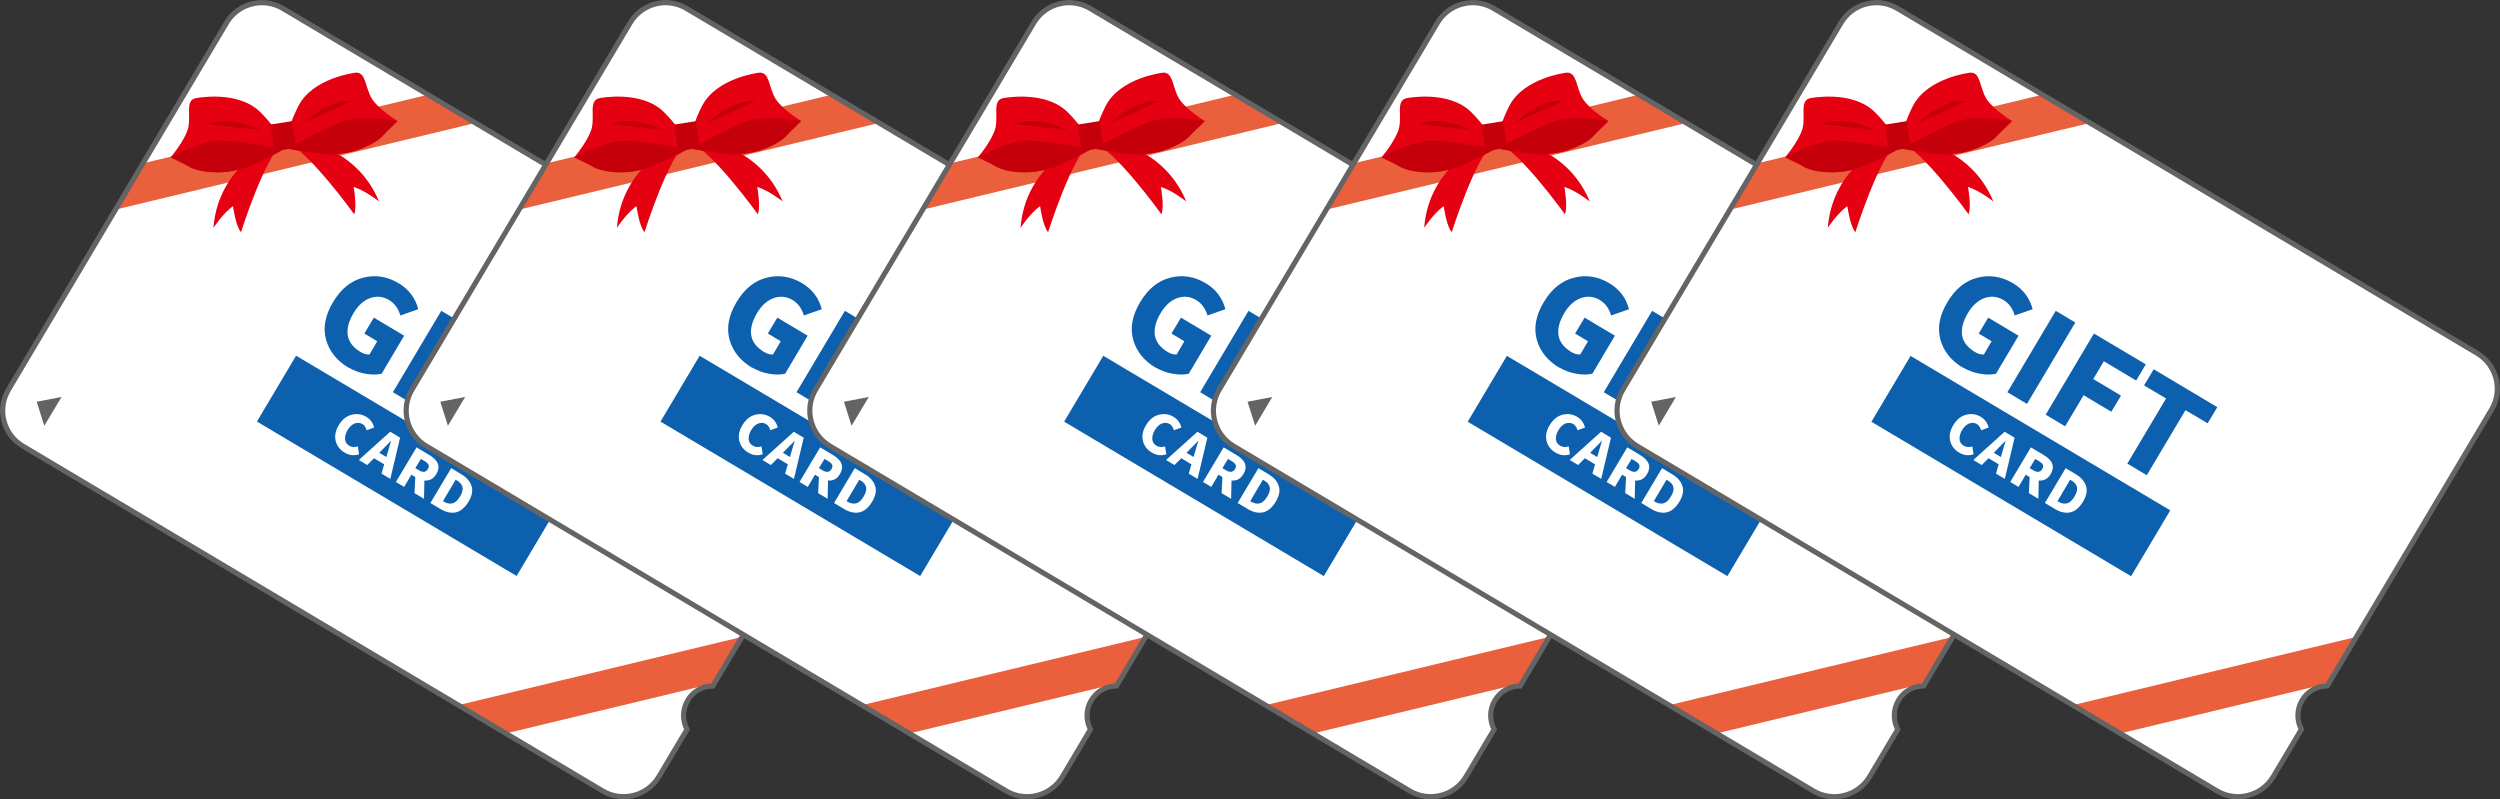 <?xml version="1.0" encoding="UTF-8"?><svg id="_レイヤー_1" xmlns="http://www.w3.org/2000/svg" viewBox="0 0 184.02 58.82"><rect x="0" y="0" width="184.02" height="58.82" fill="#333333" stroke="none"/><defs><style>.cls-1{fill:#ea603c;}.cls-2{fill:#fff;}.cls-3{fill:#656464;}.cls-4{fill:#e50012;}.cls-5{fill:#c6000b;}.cls-6{fill:#0d60ad;}.cls-7{fill:none;stroke:#656464;stroke-width:.38px;}</style></defs><path class="cls-2" d="m50.62,51.55c.4-.68,1.12-1.06,1.85-1.06l12.1-20.34c.85-1.43.38-3.28-1.05-4.14L20.82.62c-1.43-.85-3.28-.38-4.14,1.05L.62,28.69c-.85,1.43-.38,3.28,1.05,4.14l42.69,25.39c1.43.85,3.28.38,4.14-1.05l2.07-3.48c-.34-.65-.35-1.46.05-2.13Z"/><polygon class="cls-1" points="8.5 15.43 35 9.05 31.51 6.97 10.53 12.02 8.5 15.43"/><polygon class="cls-3" points="2.7 29.57 3.26 31.34 4.53 29.22 2.7 29.57"/><path class="cls-6" d="m25.66,27.07c-.87-.52-1.42-1.21-1.66-2.07-.24-.86-.07-1.79.52-2.77s1.31-1.56,2.21-1.79c.9-.23,1.77-.09,2.6.4.76.45,1.24,1.09,1.46,1.92l-1.32.46c-.15-.52-.43-.89-.82-1.13-.45-.27-.92-.32-1.4-.15-.48.17-.89.54-1.23,1.11-.36.61-.5,1.16-.42,1.64.08.49.4.89.94,1.22.24.14.46.2.66.18l.57-.97-.95-.57.7-1.17,2.23,1.33-1.66,2.8c-.34.08-.74.08-1.18,0-.44-.07-.86-.23-1.26-.46Z"/><path class="cls-6" d="m28.92,28.87l3.56-5.99,1.44.86-3.56,5.99-1.44-.86Z"/><path class="cls-6" d="m31.73,30.54l3.56-5.99,3.82,2.27-.71,1.19-2.38-1.42-.78,1.31,2.04,1.22-.71,1.19-2.04-1.22-1.36,2.29-1.44-.86Z"/><path class="cls-6" d="m37.75,34.12l2.85-4.79-1.62-.96.71-1.19,4.68,2.79-.71,1.19-1.63-.97-2.85,4.79-1.44-.86Z"/><rect class="cls-6" x="27.09" y="23.17" width="5.64" height="22.24" transform="translate(-14.85 42.47) rotate(-59.26)"/><path class="cls-2" d="m25.36,33.31c-.34-.2-.56-.49-.65-.85-.09-.37-.02-.76.23-1.17s.55-.66.94-.76c.38-.1.74-.05,1.08.15.3.18.49.44.58.79l-.55.2c-.07-.22-.17-.38-.32-.46-.17-.1-.36-.11-.56-.04-.2.08-.37.23-.52.48s-.21.48-.19.69c.02.21.12.36.31.47s.39.12.63.05l.09.58c-.37.12-.72.08-1.05-.12Z"/><path class="cls-2" d="m28.08,34.86l.2-.68-.75-.45-.5.5-.62-.37,2.31-2.08.73.44-.72,3.03-.64-.38Zm-.16-1.53l.52.31.07-.25c.03-.1.08-.26.14-.48.07-.22.12-.37.14-.46h-.01c-.16.17-.39.4-.69.7l-.18.19Z"/><path class="cls-2" d="m31.2,36.71l-.69-.41.06-1.18-.29-.18-.53.9-.61-.36,1.52-2.55.94.56c.67.4.84.86.52,1.4-.21.36-.5.51-.88.48l-.03,1.35Zm-.22-2.93l-.41.68.27.16c.3.18.52.14.66-.1.07-.12.08-.22.04-.31-.04-.09-.14-.18-.29-.27l-.27-.16Z"/><path class="cls-2" d="m31.69,37.01l1.52-2.55.73.44c.41.24.66.53.77.88s.03.73-.23,1.16-.56.68-.91.77c-.35.08-.73,0-1.11-.22l-.77-.46Zm.91-.13l.08.05c.22.13.43.17.63.12s.38-.22.55-.5.23-.52.18-.71c-.05-.19-.19-.35-.42-.48l-.08-.05-.93,1.57Z"/><path class="cls-4" d="m20.38,10.42s-4.3,1.61-4.67,6.35c0,0,.71-1.08,1.44-1.6,0,0,.19,1.46.59,1.92,0,0,1.79-5.69,3.17-6.64l-.53-.04Z"/><path class="cls-4" d="m21.48,10.25s4.59.19,6.42,4.58c0,0-1.02-.81-1.87-1.07,0,0,.27,1.45.04,2.01,0,0-3.48-4.85-5.09-5.32l.49-.2Z"/><path class="cls-4" d="m14.39,7.23s3.11-.64,4.79,1.04c1.67,1.68,1.74,2.7,1.74,2.7,0,0-2.31,1.39-4.19,1.67-1.88.29-4.17-1.06-4.17-1.06,0,0,1.06-1.24,1.29-2.16.22-.92-.23-2.01.54-2.19Z"/><path class="cls-5" d="m12.56,11.58s2.34-1.3,3.83-1.23c1.49.07,4.52.61,4.52.61,0,0-1.22.67-2.38,1.2-1.56.72-3.73.66-4.68.08-.95-.59-1.3-.67-1.3-.67Z"/><path class="cls-5" d="m19.21,9.58s-2.31-1.15-3.95-.45"/><path class="cls-4" d="m26.17,5.35s-3.16.36-4.22,2.48c-1.07,2.12-.81,3.11-.81,3.11,0,0,2.63.6,4.5.28,1.88-.32,3.63-2.31,3.63-2.31,0,0-1.4-.84-1.9-1.65-.5-.81-.41-1.98-1.2-1.91Z"/><path class="cls-5" d="m29.26,8.91s-2.63-.5-4.03.03c-1.4.53-4.1,1.99-4.1,1.99,0,0,1.37.26,2.63.4,1.71.19,3.75-.54,4.47-1.39.72-.85,1.02-1.04,1.02-1.04Z"/><path class="cls-5" d="m22.32,9.08s1.84-1.81,3.61-1.66"/><rect class="cls-5" x="20.05" y="9.03" width="1.62" height="1.98" transform="translate(-1.32 3.42) rotate(-9.09)"/><polygon class="cls-1" points="54.61 46.88 33.75 51.9 37.25 53.98 52.58 50.29 54.61 46.88"/><path class="cls-7" d="m50.62,51.55c.4-.68,1.12-1.06,1.85-1.06l12.1-20.34c.85-1.43.38-3.28-1.05-4.14L20.82.62c-1.43-.85-3.28-.38-4.14,1.05L.62,28.69c-.85,1.43-.38,3.28,1.05,4.14l42.69,25.39c1.43.85,3.28.38,4.14-1.05l2.07-3.48c-.34-.65-.35-1.46.05-2.13Z"/><path class="cls-2" d="m80.33,51.55c.4-.68,1.12-1.06,1.85-1.06l12.1-20.34c.85-1.43.38-3.28-1.05-4.14L50.53.62c-1.43-.85-3.28-.38-4.14,1.05l-16.07,27.02c-.85,1.43-.38,3.28,1.05,4.14l42.69,25.39c1.43.85,3.28.38,4.14-1.05l2.07-3.48c-.34-.65-.35-1.46.05-2.13Z"/><polygon class="cls-1" points="38.21 15.43 64.71 9.05 61.22 6.97 40.24 12.02 38.21 15.43"/><polygon class="cls-3" points="32.41 29.57 32.97 31.34 34.24 29.22 32.41 29.57"/><path class="cls-6" d="m55.36,27.07c-.87-.52-1.42-1.21-1.66-2.07-.24-.86-.07-1.79.52-2.77s1.31-1.56,2.21-1.79c.9-.23,1.77-.09,2.6.4.76.45,1.24,1.09,1.46,1.92l-1.32.46c-.15-.52-.43-.89-.82-1.13-.45-.27-.92-.32-1.4-.15-.48.17-.89.54-1.23,1.11-.36.61-.5,1.16-.42,1.64.08.49.4.89.94,1.22.24.14.46.2.66.18l.57-.97-.95-.57.7-1.17,2.23,1.33-1.66,2.8c-.34.08-.74.08-1.18,0-.44-.07-.86-.23-1.26-.46Z"/><path class="cls-6" d="m58.63,28.87l3.56-5.99,1.44.86-3.56,5.99-1.44-.86Z"/><path class="cls-6" d="m61.44,30.54l3.56-5.99,3.82,2.27-.71,1.19-2.38-1.42-.78,1.31,2.04,1.22-.71,1.19-2.04-1.22-1.36,2.29-1.44-.86Z"/><path class="cls-6" d="m67.46,34.12l2.85-4.79-1.62-.96.71-1.19,4.68,2.79-.71,1.19-1.63-.97-2.85,4.79-1.44-.86Z"/><rect class="cls-6" x="56.8" y="23.17" width="5.64" height="22.24" transform="translate(-.33 68.01) rotate(-59.26)"/><path class="cls-2" d="m55.07,33.31c-.34-.2-.56-.49-.65-.85-.09-.37-.02-.76.23-1.17s.55-.66.94-.76c.38-.1.74-.05,1.08.15.3.18.49.44.58.79l-.55.2c-.07-.22-.17-.38-.32-.46-.17-.1-.36-.11-.56-.04-.2.08-.37.23-.52.48s-.21.48-.19.69c.02.21.12.36.31.47s.39.12.63.05l.09.58c-.37.12-.72.08-1.05-.12Z"/><path class="cls-2" d="m57.79,34.86l.2-.68-.75-.45-.5.5-.62-.37,2.31-2.08.73.44-.72,3.03-.64-.38Zm-.16-1.53l.52.31.07-.25c.03-.1.08-.26.14-.48.07-.22.12-.37.14-.46h-.01c-.16.17-.39.4-.69.7l-.18.19Z"/><path class="cls-2" d="m60.91,36.71l-.69-.41.06-1.18-.29-.18-.53.9-.61-.36,1.52-2.55.94.56c.67.4.84.86.52,1.4-.21.36-.5.51-.88.48l-.03,1.35Zm-.22-2.93l-.41.68.27.16c.3.18.52.14.66-.1.07-.12.08-.22.04-.31-.04-.09-.14-.18-.29-.27l-.27-.16Z"/><path class="cls-2" d="m61.4,37.01l1.52-2.55.73.44c.41.24.66.53.77.88s.03.73-.23,1.16-.56.68-.91.77c-.35.08-.73,0-1.11-.22l-.77-.46Zm.91-.13l.08.05c.22.13.43.17.63.12s.38-.22.55-.5.23-.52.18-.71c-.05-.19-.19-.35-.42-.48l-.08-.05-.93,1.57Z"/><path class="cls-4" d="m50.08,10.42s-4.3,1.61-4.67,6.35c0,0,.71-1.08,1.44-1.6,0,0,.19,1.46.59,1.92,0,0,1.79-5.69,3.17-6.64l-.53-.04Z"/><path class="cls-4" d="m51.19,10.25s4.59.19,6.42,4.58c0,0-1.02-.81-1.87-1.07,0,0,.27,1.45.04,2.01,0,0-3.48-4.85-5.09-5.32l.49-.2Z"/><path class="cls-4" d="m44.1,7.23s3.11-.64,4.79,1.04c1.67,1.68,1.74,2.7,1.74,2.7,0,0-2.31,1.39-4.19,1.67-1.88.29-4.17-1.06-4.17-1.06,0,0,1.06-1.24,1.29-2.16.22-.92-.23-2.01.54-2.19Z"/><path class="cls-5" d="m42.27,11.58s2.34-1.3,3.83-1.23c1.49.07,4.52.61,4.52.61,0,0-1.22.67-2.38,1.2-1.56.72-3.73.66-4.68.08-.95-.59-1.3-.67-1.3-.67Z"/><path class="cls-5" d="m48.92,9.58s-2.31-1.15-3.95-.45"/><path class="cls-4" d="m55.88,5.35s-3.16.36-4.22,2.48c-1.07,2.12-.81,3.11-.81,3.11,0,0,2.63.6,4.5.28,1.88-.32,3.63-2.31,3.63-2.31,0,0-1.4-.84-1.9-1.65-.5-.81-.41-1.98-1.2-1.91Z"/><path class="cls-5" d="m58.97,8.91s-2.63-.5-4.03.03c-1.4.53-4.1,1.99-4.1,1.99,0,0,1.37.26,2.63.4,1.71.19,3.75-.54,4.47-1.39.72-.85,1.02-1.04,1.02-1.04Z"/><path class="cls-5" d="m52.03,9.08s1.84-1.81,3.61-1.66"/><rect class="cls-5" x="49.76" y="9.03" width="1.62" height="1.98" transform="translate(-.95 8.12) rotate(-9.09)"/><polygon class="cls-1" points="84.32 46.88 63.46 51.9 66.96 53.98 82.29 50.29 84.32 46.88"/><path class="cls-7" d="m80.33,51.55c.4-.68,1.12-1.06,1.85-1.06l12.1-20.34c.85-1.43.38-3.28-1.05-4.14L50.53.62c-1.43-.85-3.28-.38-4.14,1.05l-16.07,27.02c-.85,1.43-.38,3.28,1.05,4.14l42.69,25.39c1.43.85,3.28.38,4.14-1.05l2.07-3.48c-.34-.65-.35-1.46.05-2.13Z"/><path class="cls-2" d="m110.04,51.55c.4-.68,1.12-1.06,1.85-1.06l12.1-20.34c.85-1.43.38-3.28-1.05-4.14L80.24.62c-1.43-.85-3.28-.38-4.14,1.05l-16.07,27.02c-.85,1.43-.38,3.28,1.05,4.14l42.69,25.39c1.43.85,3.28.38,4.14-1.05l2.07-3.48c-.34-.65-.35-1.46.05-2.13Z"/><polygon class="cls-1" points="67.92 15.43 94.42 9.05 90.92 6.97 69.95 12.02 67.92 15.43"/><polygon class="cls-3" points="62.12 29.57 62.68 31.34 63.95 29.22 62.12 29.57"/><path class="cls-6" d="m85.07,27.07c-.87-.52-1.42-1.21-1.66-2.07-.24-.86-.07-1.79.52-2.77s1.31-1.56,2.21-1.79c.9-.23,1.77-.09,2.6.4.76.45,1.24,1.09,1.46,1.92l-1.32.46c-.15-.52-.43-.89-.82-1.13-.45-.27-.92-.32-1.4-.15-.48.17-.89.54-1.23,1.11-.36.61-.5,1.16-.42,1.64.08.49.4.89.94,1.22.24.14.46.2.66.18l.57-.97-.95-.57.7-1.17,2.23,1.33-1.66,2.8c-.34.08-.74.08-1.18,0-.44-.07-.86-.23-1.26-.46Z"/><path class="cls-6" d="m88.34,28.87l3.56-5.99,1.44.86-3.56,5.99-1.44-.86Z"/><path class="cls-6" d="m91.15,30.54l3.56-5.99,3.82,2.27-.71,1.19-2.38-1.42-.78,1.31,2.04,1.22-.71,1.19-2.04-1.22-1.36,2.29-1.44-.86Z"/><path class="cls-6" d="m97.17,34.12l2.85-4.79-1.62-.96.71-1.19,4.68,2.79-.71,1.19-1.63-.97-2.85,4.79-1.44-.86Z"/><rect class="cls-6" x="86.5" y="23.17" width="5.64" height="22.24" transform="translate(14.2 93.54) rotate(-59.26)"/><path class="cls-2" d="m84.78,33.31c-.34-.2-.56-.49-.65-.85-.09-.37-.02-.76.23-1.17s.55-.66.94-.76c.38-.1.74-.05,1.08.15.3.18.49.44.58.79l-.55.2c-.07-.22-.17-.38-.32-.46-.17-.1-.36-.11-.56-.04-.2.08-.37.23-.52.48s-.21.48-.19.69c.02.21.12.36.31.47s.39.12.63.05l.09.58c-.37.12-.72.08-1.05-.12Z"/><path class="cls-2" d="m87.5,34.86l.2-.68-.75-.45-.5.5-.62-.37,2.31-2.08.73.44-.72,3.03-.64-.38Zm-.16-1.53l.52.31.07-.25c.03-.1.08-.26.14-.48.07-.22.12-.37.14-.46h-.01c-.16.17-.39.4-.69.7l-.18.19Z"/><path class="cls-2" d="m90.61,36.71l-.69-.41.06-1.18-.29-.18-.53.9-.61-.36,1.52-2.55.94.56c.67.4.84.86.52,1.4-.21.36-.5.51-.88.48l-.03,1.35Zm-.22-2.93l-.41.68.27.16c.3.18.52.14.66-.1.07-.12.08-.22.04-.31-.04-.09-.14-.18-.29-.27l-.27-.16Z"/><path class="cls-2" d="m91.11,37.01l1.52-2.55.73.44c.41.24.66.53.77.88s.03.73-.23,1.16-.56.68-.91.77c-.35.08-.73,0-1.11-.22l-.77-.46Zm.91-.13l.08.05c.22.13.43.17.63.12s.38-.22.55-.5.23-.52.18-.71c-.05-.19-.19-.35-.42-.48l-.08-.05-.93,1.57Z"/><path class="cls-4" d="m79.79,10.42s-4.3,1.61-4.67,6.35c0,0,.71-1.08,1.44-1.6,0,0,.19,1.46.59,1.92,0,0,1.79-5.69,3.17-6.64l-.53-.04Z"/><path class="cls-4" d="m80.9,10.25s4.59.19,6.42,4.58c0,0-1.02-.81-1.87-1.07,0,0,.27,1.45.04,2.01,0,0-3.48-4.85-5.09-5.32l.49-.2Z"/><path class="cls-4" d="m73.81,7.23s3.11-.64,4.79,1.04c1.67,1.68,1.74,2.7,1.74,2.7,0,0-2.31,1.39-4.19,1.67-1.88.29-4.17-1.06-4.17-1.06,0,0,1.06-1.24,1.29-2.16.22-.92-.23-2.01.54-2.19Z"/><path class="cls-5" d="m71.98,11.58s2.34-1.3,3.83-1.23c1.49.07,4.52.61,4.52.61,0,0-1.22.67-2.38,1.2-1.56.72-3.73.66-4.68.08-.95-.59-1.3-.67-1.3-.67Z"/><path class="cls-5" d="m78.63,9.58s-2.31-1.15-3.95-.45"/><path class="cls-4" d="m85.59,5.35s-3.16.36-4.22,2.48c-1.07,2.12-.81,3.11-.81,3.11,0,0,2.63.6,4.5.28,1.88-.32,3.63-2.31,3.63-2.31,0,0-1.4-.84-1.9-1.65-.5-.81-.41-1.98-1.2-1.91Z"/><path class="cls-5" d="m88.68,8.91s-2.63-.5-4.03.03c-1.4.53-4.1,1.99-4.1,1.99,0,0,1.37.26,2.63.4,1.71.19,3.75-.54,4.47-1.39.72-.85,1.02-1.04,1.02-1.04Z"/><path class="cls-5" d="m81.74,9.08s1.84-1.81,3.61-1.66"/><rect class="cls-5" x="79.47" y="9.03" width="1.62" height="1.98" transform="translate(-.58 12.81) rotate(-9.09)"/><polygon class="cls-1" points="114.03 46.88 93.17 51.9 96.67 53.98 112 50.29 114.03 46.88"/><path class="cls-7" d="m110.04,51.55c.4-.68,1.12-1.06,1.85-1.06l12.1-20.34c.85-1.43.38-3.28-1.05-4.14L80.24.62c-1.43-.85-3.28-.38-4.14,1.05l-16.07,27.02c-.85,1.43-.38,3.28,1.05,4.14l42.69,25.39c1.43.85,3.28.38,4.14-1.05l2.07-3.48c-.34-.65-.35-1.46.05-2.13Z"/><path class="cls-2" d="m139.74,51.55c.4-.68,1.12-1.06,1.85-1.06l12.1-20.34c.85-1.43.38-3.28-1.05-4.14L109.95.62c-1.43-.85-3.28-.38-4.14,1.05l-16.07,27.02c-.85,1.43-.38,3.28,1.05,4.14l42.69,25.39c1.43.85,3.28.38,4.14-1.05l2.07-3.48c-.34-.65-.35-1.46.05-2.13Z"/><polygon class="cls-1" points="97.63 15.43 124.13 9.05 120.63 6.97 99.65 12.02 97.63 15.43"/><polygon class="cls-3" points="91.83 29.57 92.39 31.34 93.65 29.22 91.83 29.57"/><path class="cls-6" d="m114.78,27.07c-.87-.52-1.42-1.21-1.66-2.07-.24-.86-.07-1.79.52-2.77.57-.96,1.31-1.56,2.21-1.79.9-.23,1.77-.09,2.6.4.76.45,1.24,1.09,1.46,1.92l-1.32.46c-.15-.52-.43-.89-.82-1.13-.45-.27-.92-.32-1.4-.15-.48.17-.89.54-1.23,1.11-.36.61-.5,1.16-.42,1.64.08.49.4.89.94,1.22.24.14.46.2.66.18l.57-.97-.95-.57.7-1.17,2.23,1.33-1.66,2.8c-.34.08-.74.08-1.18,0-.44-.07-.86-.23-1.26-.46Z"/><path class="cls-6" d="m118.05,28.87l3.56-5.99,1.44.86-3.56,5.99-1.44-.86Z"/><path class="cls-6" d="m120.86,30.54l3.56-5.99,3.82,2.27-.71,1.19-2.38-1.42-.78,1.31,2.04,1.22-.71,1.19-2.04-1.22-1.36,2.29-1.44-.86Z"/><path class="cls-6" d="m126.88,34.12l2.85-4.79-1.62-.96.71-1.19,4.68,2.79-.71,1.19-1.63-.97-2.85,4.79-1.44-.86Z"/><rect class="cls-6" x="116.21" y="23.17" width="5.64" height="22.24" transform="translate(28.72 119.08) rotate(-59.26)"/><path class="cls-2" d="m114.49,33.31c-.34-.2-.56-.49-.65-.85-.09-.37-.02-.76.23-1.17s.55-.66.94-.76c.38-.1.74-.05,1.08.15.3.18.49.44.58.79l-.55.2c-.07-.22-.17-.38-.32-.46-.17-.1-.36-.11-.56-.04-.2.08-.37.23-.52.48s-.21.48-.19.69c.02.21.12.36.31.47s.39.12.63.05l.09.58c-.37.12-.72.08-1.05-.12Z"/><path class="cls-2" d="m117.21,34.86l.2-.68-.75-.45-.5.5-.62-.37,2.31-2.08.73.44-.72,3.03-.64-.38Zm-.16-1.53l.52.31.07-.25c.03-.1.08-.26.14-.48.07-.22.12-.37.14-.46h-.01c-.16.17-.39.4-.69.7l-.18.19Z"/><path class="cls-2" d="m120.32,36.71l-.69-.41.06-1.18-.29-.18-.53.9-.61-.36,1.52-2.55.94.56c.67.4.84.86.52,1.4-.21.36-.5.51-.88.48l-.03,1.35Zm-.22-2.93l-.41.68.27.16c.3.18.52.14.66-.1.07-.12.08-.22.04-.31-.04-.09-.14-.18-.29-.27l-.27-.16Z"/><path class="cls-2" d="m120.82,37.01l1.52-2.55.73.44c.41.24.66.53.77.88s.03.73-.23,1.16-.56.68-.91.77c-.35.08-.73,0-1.11-.22l-.77-.46Zm.91-.13l.08.05c.22.13.43.17.63.12s.38-.22.55-.5.23-.52.18-.71c-.05-.19-.19-.35-.42-.48l-.08-.05-.93,1.57Z"/><path class="cls-4" d="m109.5,10.42s-4.3,1.61-4.67,6.35c0,0,.71-1.08,1.44-1.6,0,0,.19,1.46.59,1.92,0,0,1.79-5.69,3.17-6.64l-.53-.04Z"/><path class="cls-4" d="m110.6,10.25s4.59.19,6.42,4.58c0,0-1.02-.81-1.87-1.07,0,0,.27,1.45.04,2.01,0,0-3.48-4.85-5.09-5.32l.49-.2Z"/><path class="cls-4" d="m103.52,7.23s3.11-.64,4.79,1.04c1.67,1.68,1.74,2.7,1.74,2.7,0,0-2.31,1.39-4.19,1.67-1.88.29-4.17-1.06-4.17-1.06,0,0,1.06-1.24,1.29-2.16.22-.92-.23-2.01.54-2.19Z"/><path class="cls-5" d="m101.69,11.58s2.34-1.3,3.83-1.23c1.49.07,4.52.61,4.52.61,0,0-1.22.67-2.38,1.2-1.56.72-3.73.66-4.68.08-.95-.59-1.3-.67-1.3-.67Z"/><path class="cls-5" d="m108.34,9.58s-2.31-1.15-3.95-.45"/><path class="cls-4" d="m115.3,5.35s-3.16.36-4.22,2.48c-1.07,2.12-.81,3.11-.81,3.11,0,0,2.63.6,4.5.28,1.88-.32,3.63-2.31,3.63-2.31,0,0-1.4-.84-1.9-1.65-.5-.81-.41-1.98-1.2-1.91Z"/><path class="cls-5" d="m118.39,8.91s-2.63-.5-4.03.03c-1.4.53-4.1,1.99-4.1,1.99,0,0,1.37.26,2.63.4,1.71.19,3.75-.54,4.47-1.39.72-.85,1.02-1.04,1.02-1.04Z"/><path class="cls-5" d="m111.45,9.08s1.84-1.81,3.61-1.66"/><rect class="cls-5" x="109.18" y="9.03" width="1.62" height="1.98" transform="translate(-.2 17.51) rotate(-9.09)"/><polygon class="cls-1" points="143.73 46.88 122.88 51.9 126.38 53.98 141.71 50.29 143.73 46.88"/><path class="cls-7" d="m139.74,51.55c.4-.68,1.12-1.06,1.85-1.06l12.1-20.34c.85-1.43.38-3.28-1.05-4.14L109.95.62c-1.43-.85-3.28-.38-4.14,1.05l-16.07,27.02c-.85,1.43-.38,3.28,1.05,4.14l42.69,25.39c1.43.85,3.28.38,4.14-1.05l2.07-3.48c-.34-.65-.35-1.46.05-2.13Z"/><path class="cls-2" d="m169.45,51.55c.4-.68,1.12-1.06,1.85-1.06l12.1-20.34c.85-1.43.38-3.28-1.05-4.14L139.66.62c-1.43-.85-3.28-.38-4.14,1.05l-16.07,27.02c-.85,1.43-.38,3.28,1.05,4.14l42.69,25.39c1.43.85,3.28.38,4.14-1.05l2.07-3.48c-.34-.65-.35-1.46.05-2.13Z"/><polygon class="cls-1" points="127.34 15.43 153.84 9.05 150.34 6.97 129.36 12.02 127.34 15.43"/><polygon class="cls-3" points="121.54 29.57 122.1 31.34 123.36 29.22 121.54 29.57"/><path class="cls-6" d="m144.49,27.07c-.87-.52-1.42-1.21-1.66-2.07-.24-.86-.07-1.79.52-2.77s1.31-1.56,2.21-1.79c.9-.23,1.77-.09,2.6.4.76.45,1.24,1.09,1.46,1.92l-1.32.46c-.15-.52-.43-.89-.82-1.13-.45-.27-.92-.32-1.4-.15-.48.17-.89.54-1.23,1.11-.36.61-.5,1.16-.42,1.64.08.49.4.89.94,1.22.24.14.46.2.66.18l.57-.97-.95-.57.7-1.17,2.23,1.33-1.66,2.8c-.34.08-.74.08-1.18,0-.44-.07-.86-.23-1.26-.46Z"/><path class="cls-6" d="m147.76,28.87l3.56-5.99,1.44.86-3.56,5.99-1.44-.86Z"/><path class="cls-6" d="m150.57,30.54l3.56-5.99,3.82,2.27-.71,1.19-2.38-1.42-.78,1.31,2.04,1.22-.71,1.19-2.04-1.22-1.36,2.29-1.44-.86Z"/><path class="cls-6" d="m156.59,34.12l2.85-4.79-1.62-.96.71-1.19,4.68,2.79-.71,1.19-1.63-.97-2.85,4.79-1.44-.86Z"/><rect class="cls-6" x="145.92" y="23.17" width="5.64" height="22.24" transform="translate(43.25 144.62) rotate(-59.26)"/><path class="cls-2" d="m144.2,33.31c-.34-.2-.56-.49-.65-.85-.09-.37-.02-.76.23-1.17s.55-.66.94-.76c.38-.1.74-.05,1.08.15.3.18.49.44.58.79l-.55.2c-.07-.22-.17-.38-.32-.46-.17-.1-.36-.11-.56-.04-.2.08-.37.23-.52.48s-.21.48-.19.69c.02.21.12.36.31.47s.39.12.63.05l.09.58c-.37.12-.72.08-1.05-.12Z"/><path class="cls-2" d="m146.92,34.86l.2-.68-.75-.45-.5.5-.62-.37,2.31-2.08.73.44-.72,3.03-.64-.38Zm-.16-1.53l.52.31.07-.25c.03-.1.08-.26.14-.48.07-.22.12-.37.14-.46h-.01c-.16.17-.39.4-.69.7l-.18.19Z"/><path class="cls-2" d="m150.03,36.71l-.69-.41.06-1.18-.29-.18-.53.9-.61-.36,1.52-2.55.94.56c.67.4.84.86.52,1.4-.21.36-.5.51-.88.48l-.03,1.35Zm-.22-2.93l-.41.68.27.16c.3.18.52.14.66-.1.07-.12.08-.22.04-.31-.04-.09-.14-.18-.29-.27l-.27-.16Z"/><path class="cls-2" d="m150.53,37.01l1.52-2.55.73.44c.41.24.66.53.77.88s.03.73-.23,1.16-.56.68-.91.77c-.35.08-.73,0-1.11-.22l-.77-.46Zm.91-.13l.08.05c.22.13.43.17.63.12s.38-.22.55-.5.23-.52.18-.71c-.05-.19-.19-.35-.42-.48l-.08-.05-.93,1.57Z"/><path class="cls-4" d="m139.21,10.42s-4.3,1.61-4.67,6.35c0,0,.71-1.08,1.44-1.6,0,0,.19,1.46.59,1.92,0,0,1.79-5.69,3.17-6.64l-.53-.04Z"/><path class="cls-4" d="m140.31,10.25s4.59.19,6.42,4.58c0,0-1.02-.81-1.87-1.07,0,0,.27,1.45.04,2.01,0,0-3.48-4.85-5.09-5.32l.49-.2Z"/><path class="cls-4" d="m133.23,7.23s3.11-.64,4.79,1.04c1.67,1.68,1.74,2.7,1.74,2.7,0,0-2.31,1.39-4.19,1.67-1.88.29-4.17-1.06-4.17-1.06,0,0,1.06-1.24,1.29-2.16.22-.92-.23-2.01.54-2.19Z"/><path class="cls-5" d="m131.4,11.58s2.34-1.3,3.83-1.23c1.49.07,4.52.61,4.52.61,0,0-1.22.67-2.38,1.2-1.56.72-3.73.66-4.68.08-.95-.59-1.3-.67-1.3-.67Z"/><path class="cls-5" d="m138.05,9.58s-2.31-1.15-3.95-.45"/><path class="cls-4" d="m145.01,5.35s-3.16.36-4.22,2.48c-1.07,2.12-.81,3.11-.81,3.11,0,0,2.63.6,4.5.28,1.88-.32,3.63-2.31,3.63-2.31,0,0-1.4-.84-1.9-1.65-.5-.81-.41-1.98-1.2-1.91Z"/><path class="cls-5" d="m148.1,8.91s-2.63-.5-4.03.03c-1.4.53-4.1,1.99-4.1,1.99,0,0,1.37.26,2.63.4,1.71.19,3.75-.54,4.47-1.39.72-.85,1.02-1.04,1.02-1.04Z"/><path class="cls-5" d="m141.16,9.08s1.84-1.81,3.61-1.66"/><rect class="cls-5" x="138.89" y="9.03" width="1.62" height="1.98" transform="translate(.17 22.2) rotate(-9.09)"/><polygon class="cls-1" points="173.44 46.88 152.59 51.9 156.09 53.98 171.42 50.29 173.44 46.88"/><path class="cls-7" d="m169.45,51.55c.4-.68,1.12-1.06,1.85-1.06l12.1-20.34c.85-1.43.38-3.28-1.05-4.14L139.66.62c-1.43-.85-3.28-.38-4.14,1.05l-16.07,27.02c-.85,1.43-.38,3.28,1.05,4.14l42.69,25.39c1.43.85,3.28.38,4.14-1.05l2.07-3.48c-.34-.65-.35-1.46.05-2.13Z"/></svg>